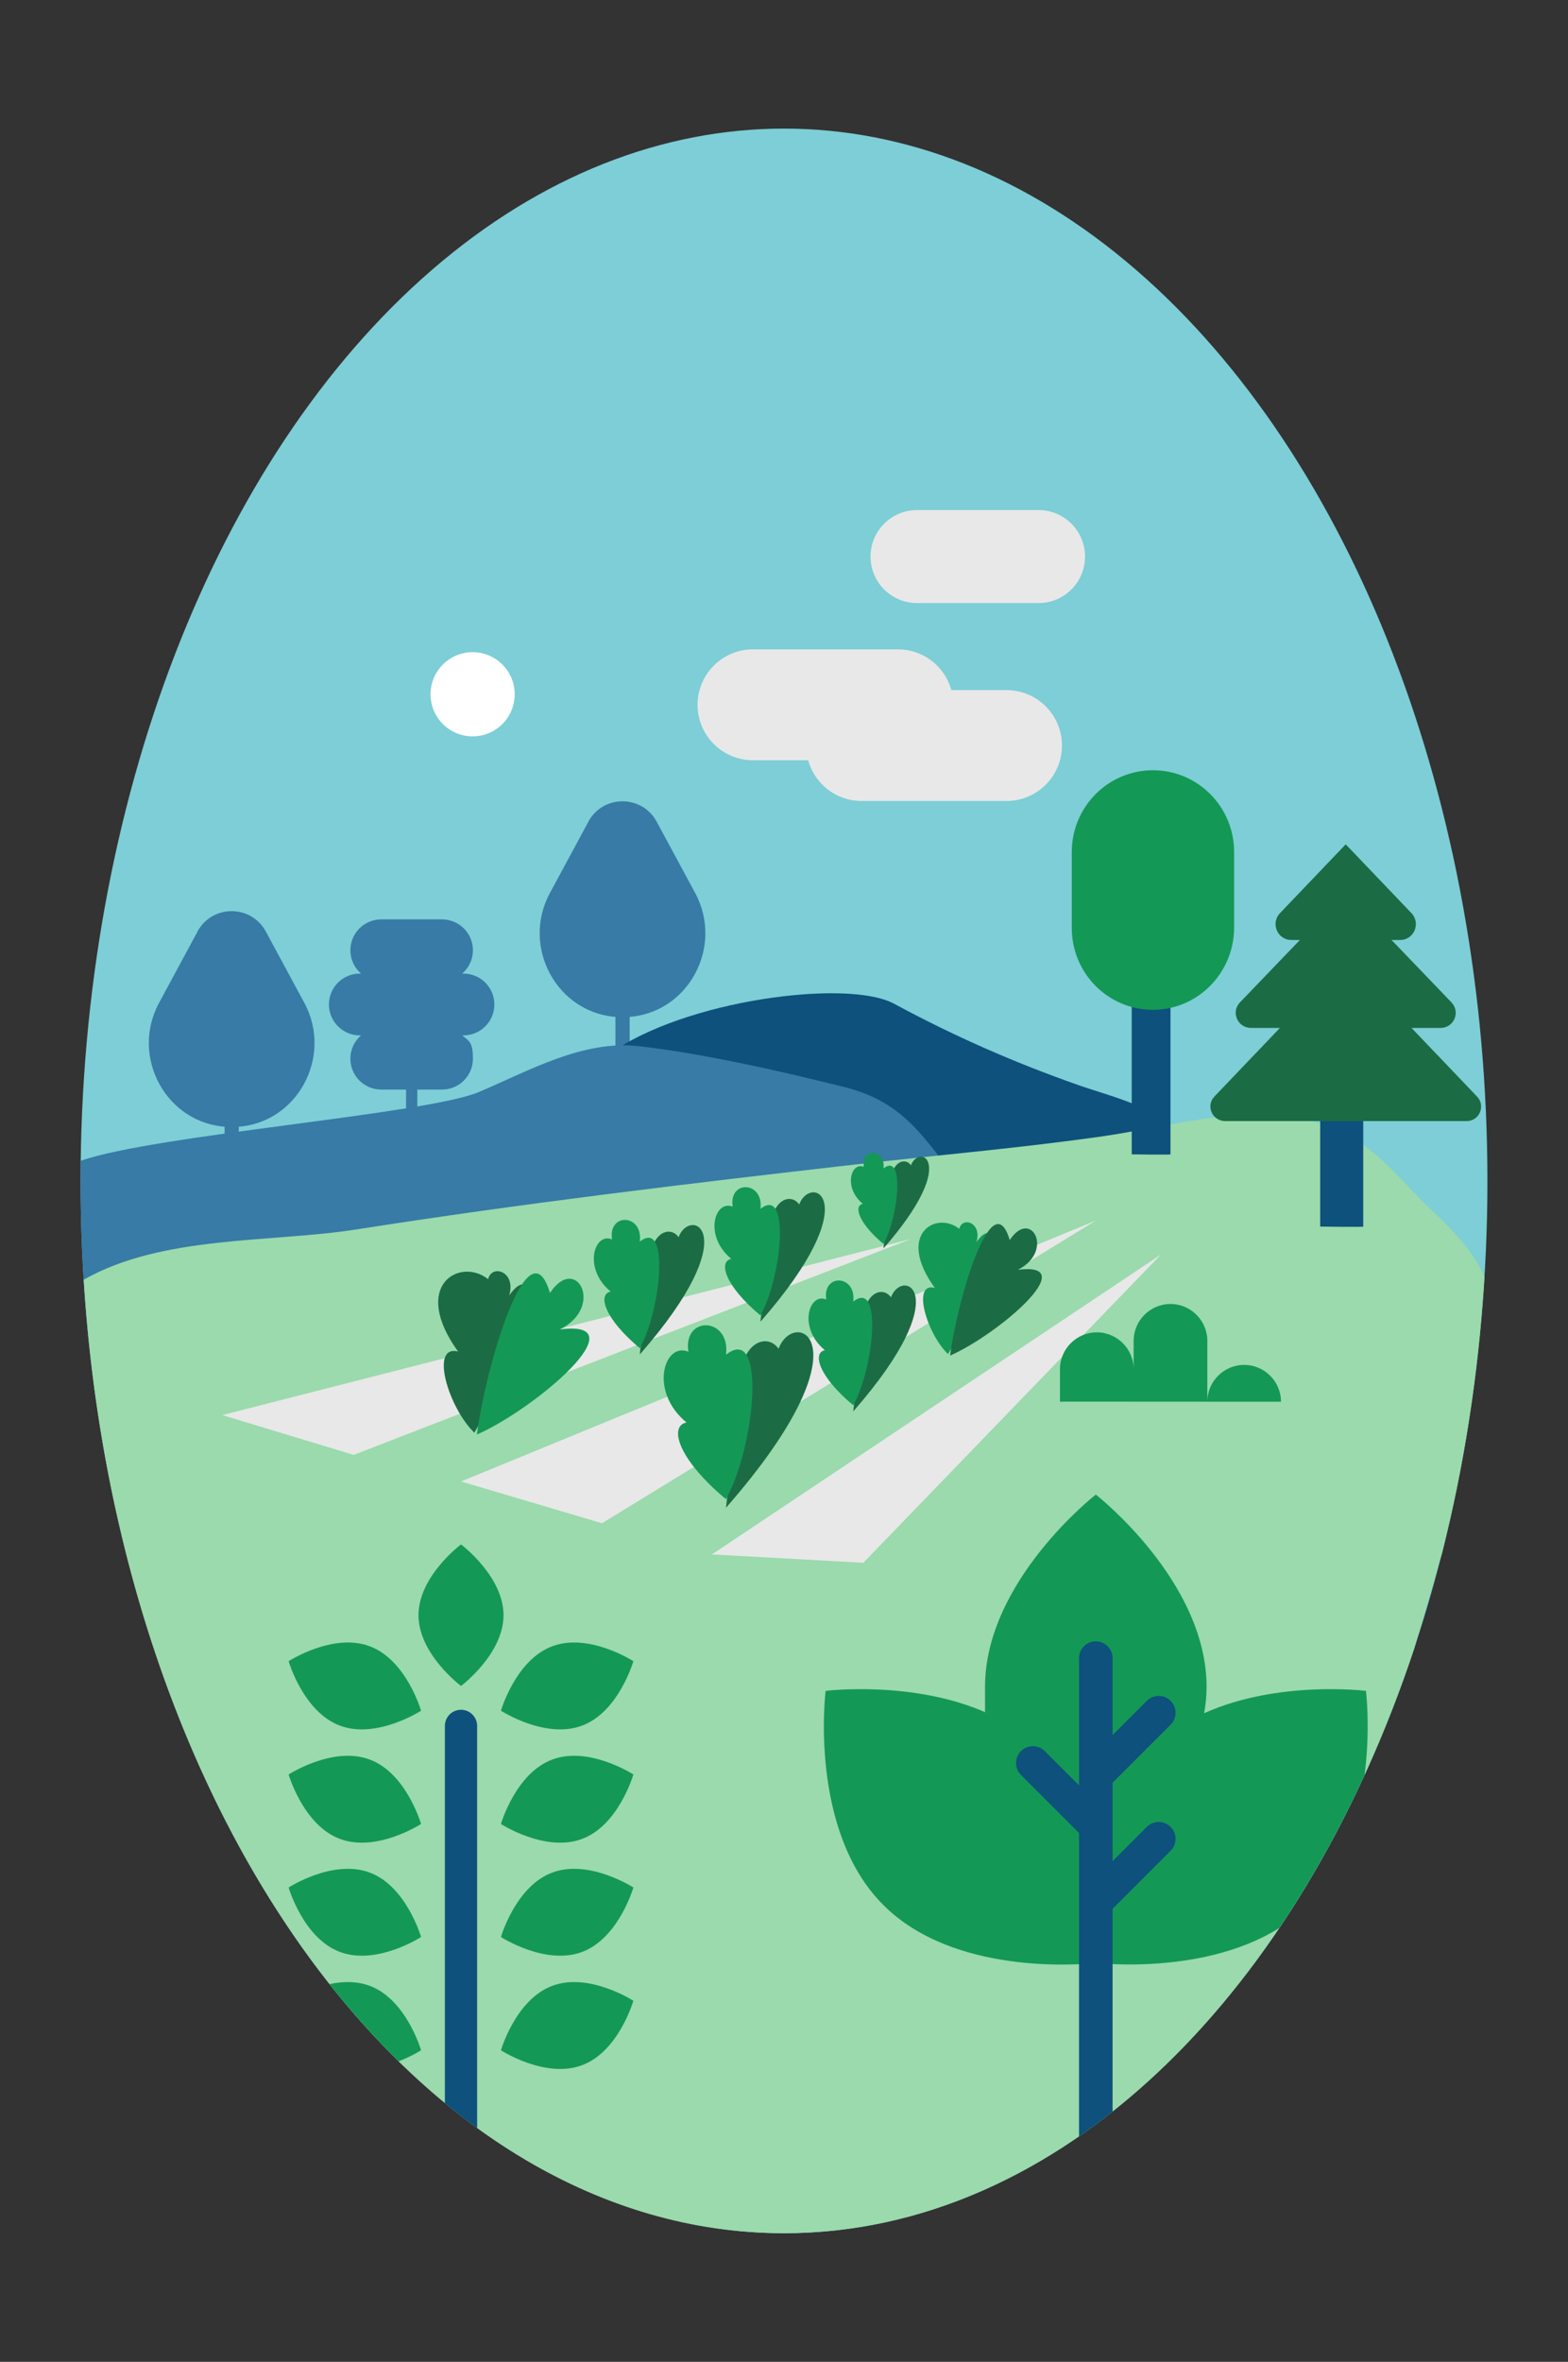 <?xml version="1.0" encoding="UTF-8"?>
<svg xmlns="http://www.w3.org/2000/svg" xmlns:xlink="http://www.w3.org/1999/xlink" width="510" height="768" viewBox="0 0 510 768">
  <rect x="0" y="0" width="510" height="768" fill="#333333" stroke="none"/>
  <defs>
    <clipPath id="clippath">
      <path d="m466.467,394.309c-12.127-11.341-20.265-23.976-37.08-28.985-23.691-7.057-47.607.873-71.137,4.226-26.547,3.782-53.389,6.064-80.032,9.107-54.244,6.195-108.471,12.673-162.415,21.141-27.441,4.307-63.07,1.781-88.582,16.339,10.834,173.91,108.669,310.047,227.779,310.047,89.871,0,167.625-77.512,205.043-190.264l9.04-31.023c7.142-28.275,11.85-58.332,13.746-89.607-.166-.394-.324-.788-.508-1.181-2.982-6.392-8.234-12.674-15.854-19.8Z" style="fill:none; stroke-width:0px;"></path>
    </clipPath>
    <clipPath id="clippath-1">
      <path d="m483.791,384c-12.127-11.341-37.588-13.667-54.404-18.676-23.691-7.057-47.607.873-71.137,4.226-26.547,3.782-53.389,6.064-80.032,9.107-54.244,6.195-108.471,12.673-162.415,21.141-27.441,4.307-63.07,1.781-88.582,16.339,10.834,173.91,108.669,310.047,227.779,310.047,89.871,0,167.625-77.512,205.043-190.264l9.04-31.023c7.142-28.275,11.85-58.332,13.746-89.607-.166-.394,82.949-6.98,82.765-7.373-2.982-6.392-74.184-16.792-81.804-23.917Z" style="fill:none; stroke-width:0px;"></path>
    </clipPath>
  </defs>
  <g id="Calque_3">
    <ellipse cx="255" cy="384" rx="228.791" ry="342.185" style="fill:#7dced6; stroke-width:0px;"></ellipse>
    <path d="m326.791,260.458h.471v-.001c.017.001.034.001.051.001h.067c9.957,0,18.029-8.072,18.029-18.029s-8.072-18.028-18.029-18.028h-46.545v.001h-.471v.001c-.04-.001-.079-.001-.118-.001-9.957,0-18.029,8.072-18.029,18.029s8.072,18.028,18.029,18.028h46.544v-.001Z" style="fill:#e8e8e8; fill-rule:evenodd; stroke-width:0px;"></path>
    <path d="m244.91,247.214h.589v.001h46.427v-.001c.013,0,.026,0,.04.001h.078c9.957,0,18.028-8.072,18.028-18.029s-8.071-18.029-18.028-18.029c-.04,0-.079.001-.118.001v-.001h-46.898v.001c-.039-.001-.079-.001-.118-.001-9.957,0-18.029,8.072-18.029,18.029s8.072,18.028,18.029,18.028Z" style="fill:#e8e8e8; fill-rule:evenodd; stroke-width:0px;"></path>
    <path d="m298.26,196.101h.494v.001h38.937v-.001c.011,0,.023,0,.034.001h.065c8.351,0,15.121-6.77,15.121-15.121s-6.77-15.121-15.121-15.121c-.033,0-.066.001-.099.001v-.001h-39.332v.001c-.033-.001-.066-.001-.099-.001-8.351,0-15.121,6.77-15.121,15.121s6.77,15.12,15.121,15.12Z" style="fill:#e8e8e8; fill-rule:evenodd; stroke-width:0px;"></path>
  </g>
  <g id="Calque_1">
    <path d="m191.373,267.218l-12.52,23.188c-9.472,17.533,2.377,39.416,22.294,40.32h2.677c19.917-.903,31.732-22.786,22.294-40.32l-12.52-23.188c-4.786-8.866-17.473-8.866-22.259,0h.033Z" style="fill:#377ba6; stroke-width:0px;"></path>
    <path d="m204.796,319.854l8-7.998c.903-.903.903-2.375,0-3.279-.903-.903-2.377-.903-3.28,0l-4.719,4.718v-10.807l8-7.998c.903-.903.903-2.375,0-3.279-.903-.903-2.377-.903-3.28,0l-4.719,4.719v-10.608c0-1.271-1.039-2.309-2.31-2.309s-2.31,1.037-2.31,2.309v17.533l-4.719-4.718c-.903-.903-2.377-.903-3.28,0-.903.903-.903,2.376,0,3.279l8,7.996v42.963c0,1.271,1.039,2.309,2.31,2.309s2.31-1.037,2.31-2.309v-32.556.033Z" style="fill:#377ba6; stroke-width:0px;"></path>
    <path d="m64.247,302.934l-12.52,23.188c-9.472,17.533,2.377,39.416,22.294,40.32h2.677c19.917-.903,31.732-22.786,22.294-40.32l-12.52-23.188c-4.786-8.866-17.473-8.866-22.259,0h.033Z" style="fill:#377ba6; stroke-width:0px;"></path>
    <path d="m77.67,355.569l8-7.998c.903-.903.903-2.375,0-3.279-.903-.903-2.377-.903-3.28,0l-4.719,4.718v-10.807l8-7.998c.903-.903.903-2.375,0-3.279-.903-.903-2.377-.903-3.28,0l-4.719,4.719v-10.608c0-1.271-1.039-2.309-2.31-2.309s-2.31,1.037-2.31,2.309v17.533l-4.719-4.718c-.903-.903-2.377-.903-3.28,0-.903.903-.903,2.376,0,3.279l8,7.996v42.963c0,1.271,1.039,2.309,2.31,2.309s2.31-1.037,2.31-2.309v-32.556.033Z" style="fill:#377ba6; stroke-width:0px;"></path>
    <path d="m261.392,323.334c-34.405,2.515-82.205,18.596-75.516,44.406,4.741,18.291,20.883,18.472,36.472,20.304,22.421,2.636,29.831,15.863,46.912,30.05l94.954,14.566c9.073-16.197,33.399-43.561,20.72-61.911-7.455-10.789-22.538-13.801-34.311-17.946-21.019-7.399-40.342-15.909-59.89-26.447-5.596-3.017-16.541-3.959-29.339-3.023Z" style="fill:#0d517c; stroke-width:0px;"></path>
    <path d="m310.077,382.251c-10.621-14.134-17.459-24.273-35.498-28.783-20.457-5.114-46.005-10.94-66.939-13.291-18.152-2.039-35.875,8.16-51.928,14.941-17.138,7.24-105.256,13.875-129.447,22.342-.027,2.177-.056,4.353-.056,6.54,0,17.971.932,35.615,2.717,52.837l314.336-10.79c-12.104-13.661-22.148-29.111-33.185-43.797Z" style="fill:#377ba6; stroke-width:0px;"></path>
    <path d="m115.803,399.798c53.944-8.467,108.171-14.945,162.415-21.141,26.644-3.043,53.485-5.325,80.032-9.107,23.53-3.353,47.446-11.283,71.137-4.226,16.815,5.009,24.953,17.644,37.08,28.985,7.62,7.125,12.872,13.408,15.854,19.8.184.393.342.787.508,1.181.625-10.307.962-20.739.962-31.29,0-188.983-102.434-342.185-228.791-342.185S26.209,195.017,26.209,384c0,10.84.353,21.555,1.012,32.137,25.512-14.558,61.141-12.032,88.582-16.339Z" style="fill:none; stroke-width:0px;"></path>
    <path d="m469.084,504.897l-9.04,31.023c3.342-10.07,6.362-20.421,9.04-31.023Z" style="fill:none; stroke-width:0px;"></path>
    <path d="m466.467,394.309c-12.127-11.341-20.265-23.976-37.08-28.985-23.691-7.057-47.607.873-71.137,4.226-26.547,3.782-53.389,6.064-80.032,9.107-54.244,6.195-108.471,12.673-162.415,21.141-27.441,4.307-63.07,1.781-88.582,16.339,10.834,173.91,108.669,310.047,227.779,310.047,89.871,0,167.625-77.512,205.043-190.264l9.04-31.023c7.142-28.275,11.85-58.332,13.746-89.607-.166-.394-.324-.788-.508-1.181-2.982-6.392-8.234-12.674-15.854-19.8Z" style="fill:#9adaac; stroke-width:0px;"></path>
    <polygon points="115.037 473.097 296.177 402.922 72.281 460.151 115.037 473.097" style="fill:#e8e8e8; stroke-width:0px;"></polygon>
    <polygon points="280.808 508.17 377.632 407.917 231.533 505.465 280.808 508.17" style="fill:#e8e8e8; stroke-width:0px;"></polygon>
    <polygon points="195.796 495.325 356.407 396.916 149.944 481.734 195.796 495.325" style="fill:#e8e8e8; stroke-width:0px;"></polygon>
    <path d="m344.761,455.811v-10.586c0-6.59,5.392-11.981,11.981-11.981h0c6.59,0,11.982,5.392,11.982,11.981v-9.222c0-6.59,5.392-11.981,11.982-11.981h0c6.59,0,11.981,5.392,11.981,11.981v19.808c0-6.59,5.392-11.981,11.982-11.981h0c6.59,0,11.981,5.392,11.981,11.981h0c-2.762,0,0,0,0,0-19.017,0-50.651-.039-69.669-.039-2.184,0-.037.039-2.221.039Z" style="fill:#149856; fill-rule:evenodd; stroke-width:0px;"></path>
    <g style="clip-path:url(#clippath);">
      <path d="m163.769,525.216c0,12.685-13.824,23.012-13.824,23.012,0,0-13.827-10.327-13.827-23.012,0-12.681,13.827-23.008,13.827-23.008,0,0,13.824,10.327,13.824,23.008Z" style="fill:#149856; stroke-width:0px;"></path>
      <path d="m189.294,561.136c-11.925,4.48-26.36-4.86-26.36-4.86,0,0,4.787-16.554,16.713-20.961,11.929-4.48,26.36,4.863,26.36,4.863,0,0-4.784,16.554-16.713,20.958Z" style="fill:#149856; stroke-width:0px;"></path>
      <path d="m189.294,597.972c-11.925,4.484-26.36-4.86-26.36-4.86,0,0,4.787-16.554,16.713-20.958,11.929-4.48,26.36,4.86,26.36,4.86,0,0-4.784,16.554-16.713,20.958Z" style="fill:#149856; stroke-width:0px;"></path>
      <path d="m189.294,634.728c-11.925,4.48-26.36-4.863-26.36-4.863,0,0,4.787-16.554,16.713-20.958,11.929-4.48,26.36,4.86,26.36,4.86,0,0-4.784,16.554-16.713,20.961Z" style="fill:#149856; stroke-width:0px;"></path>
      <path d="m189.294,671.556c-11.925,4.48-26.36-4.86-26.36-4.86,0,0,4.787-16.554,16.713-20.958,11.929-4.484,26.36,4.86,26.36,4.86,0,0-4.784,16.554-16.713,20.958Z" style="fill:#149856; stroke-width:0px;"></path>
      <path d="m110.593,561.136c11.925,4.48,26.36-4.86,26.36-4.86,0,0-4.787-16.554-16.713-20.961-11.929-4.48-26.36,4.863-26.36,4.863,0,0,4.784,16.554,16.713,20.958Z" style="fill:#149856; stroke-width:0px;"></path>
      <path d="m110.593,597.972c11.925,4.484,26.36-4.86,26.36-4.86,0,0-4.787-16.554-16.713-20.958-11.929-4.48-26.36,4.86-26.36,4.86,0,0,4.784,16.554,16.713,20.958Z" style="fill:#149856; stroke-width:0px;"></path>
      <path d="m110.593,634.728c11.925,4.48,26.36-4.863,26.36-4.863,0,0-4.787-16.554-16.713-20.958-11.929-4.48-26.36,4.86-26.36,4.86,0,0,4.784,16.554,16.713,20.961Z" style="fill:#149856; stroke-width:0px;"></path>
      <path d="m110.593,671.556c11.925,4.48,26.36-4.86,26.36-4.86,0,0-4.787-16.554-16.713-20.958-11.929-4.484-26.36,4.86-26.36,4.86,0,0,4.784,16.554,16.713,20.958Z" style="fill:#149856; stroke-width:0px;"></path>
      <path d="m149.946,555.973c-2.889,0-5.243,2.354-5.243,5.239v152.183c0,2.886,2.354,5.239,5.243,5.239,2.886,0,5.239-2.354,5.239-5.239v-152.183c0-2.885-2.354-5.239-5.239-5.239Z" style="fill:#0d517c; stroke-width:0px;"></path>
    </g>
    <g style="clip-path:url(#clippath-1);">
      <path d="m444.285,549.827s-28.604-3.554-52.627,7.267c.474-2.765.79-5.608.79-8.53,0-34.521-36.033-62.561-36.033-62.561,0,0-36.033,28.04-36.033,62.561s.316,5.687.79,8.53c-24.023-10.821-52.627-7.267-52.627-7.267,0,0-5.691,45.263,18.806,69.669,22.759,22.752,63.614,19.434,69.064,18.802,5.454.553,46.308,3.949,69.064-18.802,24.418-24.407,18.806-69.669,18.806-69.669Z" style="fill:#149856; stroke-width:0px;"></path>
      <path d="m350.961,596.117v101.429c0,3.001,2.452,5.45,5.454,5.45s5.454-2.449,5.454-5.45v-76.861l18.885-18.878c2.133-2.133,2.133-5.608,0-7.744-2.133-2.133-5.612-2.133-7.744,0l-11.141,11.141v-25.516l18.885-18.878c2.133-2.133,2.133-5.608,0-7.741-2.133-2.133-5.612-2.133-7.744,0l-11.141,11.137v-25.042c0-3.001-2.452-5.45-5.454-5.45s-5.454,2.449-5.454,5.45v41.392l-11.141-11.137c-2.133-2.133-5.608-2.133-7.744,0-2.133,2.133-2.133,5.608,0,7.741l18.885,18.878v.079Z" style="fill:#0d517c; stroke-width:0px;"></path>
    </g>
    <path d="m150.742,316.586h-.399c2.122-1.829,3.475-4.559,3.475-7.581,0-5.539-4.482-10.045-10.05-10.045h-19.754c-5.542,0-10.049,4.479-10.049,10.045,0,3.023,1.352,5.753,3.473,7.581h-.398c-5.542,0-10.05,4.479-10.05,10.045,0,5.541,4.482,10.046,10.05,10.046h.398c-2.122,1.829-3.473,4.559-3.473,7.581,0,5.539,4.48,10.045,10.049,10.045h19.754c5.542,0,10.05-4.479,10.05-10.045,0-5.567-1.353-5.753-3.475-7.581h.399c5.542,0,10.049-4.479,10.049-10.046,0-5.539-4.48-10.045-10.049-10.045Z" style="fill:#377ba6; stroke-width:0px;"></path>
    <path d="m142.072,339.09c.716-.717.716-1.883,0-2.599-.717-.716-1.883-.716-2.599,0l-3.74,3.738v-8.562l6.338-6.334c.716-.716.716-1.882,0-2.597-.717-.717-1.883-.717-2.599,0l-3.74,3.737v-8.403c0-1.007-.822-1.829-1.829-1.829-1.008,0-1.83.822-1.83,1.829v13.889l-3.738-3.737c-.717-.716-1.883-.716-2.599,0-.716.716-.716,1.882,0,2.597l6.337,6.334v34.033c0,1.008.822,1.83,1.83,1.83,1.007,0,1.829-.822,1.829-1.83v-25.789l6.338-6.334v.027Z" style="fill:#377ba6; stroke-width:0px;"></path>
    <circle cx="153.723" cy="225.761" r="13.687" style="fill:#fff; stroke-width:0px;"></circle>
    <path d="m240.454,450.75c.243-14.605,9.128-17.405,12.78-12.171,5.112-13.753,30.427-2.607-17.1,51.701l4.32-39.53Z" style="fill:#1b6c44; stroke-width:0px;"></path>
    <path d="m236.133,487.506c-15.883-13.266-18.561-23.855-12.84-24.95-12.415-10.223-7.181-26.289.608-23.003-1.826-11.927,13.753-11.319,12.232.973,13.205-10.467,9.554,29.819,0,46.98Z" style="fill:#149856; stroke-width:0px;"></path>
    <path d="m250.521,400.642c.179-10.772,6.733-12.837,9.426-8.977,3.77-10.144,22.442-1.923-12.612,38.133l3.187-29.156Z" style="fill:#1b6c44; stroke-width:0px;"></path>
    <path d="m247.334,427.752c-11.715-9.785-13.69-17.594-9.47-18.402-9.157-7.54-5.297-19.39.449-16.966-1.347-8.797,10.144-8.349,9.022.718,9.74-7.72,7.047,21.994,0,34.651Z" style="fill:#149856; stroke-width:0px;"></path>
    <path d="m289.615,385.282c.127-7.636,4.773-9.1,6.682-6.364,2.673-7.191,15.909-1.363-8.941,27.032l2.259-20.668Z" style="fill:#1b6c44; stroke-width:0px;"></path>
    <path d="m287.356,404.5c-8.305-6.936-9.704-12.472-6.713-13.045-6.491-5.345-3.755-13.745.318-12.027-.955-6.236,7.191-5.918,6.395.509,6.904-5.472,4.995,15.591,0,24.563Z" style="fill:#149856; stroke-width:0px;"></path>
    <path d="m211.281,411.284c.179-10.772,6.733-12.837,9.426-8.977,3.77-10.144,22.442-1.923-12.612,38.133l3.187-29.156Z" style="fill:#1b6c44; stroke-width:0px;"></path>
    <path d="m208.094,438.394c-11.715-9.785-13.69-17.594-9.47-18.402-9.157-7.54-5.297-19.39.449-16.966-1.347-8.797,10.144-8.349,9.022.718,9.74-7.72,7.047,21.994,0,34.651Z" style="fill:#149856; stroke-width:0px;"></path>
    <path d="m368.103,272.665c0-3.4,2.8-6.1,6.3-6.1s6.3,2.7,6.3,6.1v102.7c.2.2-12.6,0-12.6,0v-102.7Z" style="fill:#0d517c; stroke-width:0px;"></path>
    <path d="m375.003,328.365c-14.6,0-26.4-11.9-26.4-26.6v-24.7c0-14.7,11.8-26.6,26.4-26.6s26.4,11.9,26.4,26.6v24.7c-.1,14.7-11.9,26.6-26.4,26.6Z" style="fill:#149856; stroke-width:0px;"></path>
    <path d="m429.401,325.354c0-3.9,3.1-7,7-7s7,3.1,7,7v73.5c.2.2-14,0-14,0v-73.5Z" style="fill:#0d517c; stroke-width:0px;"></path>
    <path d="m480.401,356.554l-21.3-22.3h9.4c4.4,0,6.6-5.1,3.6-8.3l-19.5-20.3h2.8c4.5,0,6.8-5.4,3.7-8.7l-21.4-22.4-21.4,22.4c-3.1,3.3-.8,8.7,3.7,8.7h2.8l-19.5,20.3c-3,3.1-.8,8.3,3.6,8.3h9.4l-21.3,22.3c-2.9,3-.7,8,3.5,8h78.5c4.2,0,6.3-5,3.4-8h0Z" style="fill:#1b6c44; stroke-width:0px;"></path>
  </g>
  <g id="Calque_2">
    <path d="m154.28,463.501l-.058-.005c-.192-.03-.321-.212-.288-.404,2.112-12.731,2.203-25.658.266-38.42-.028-.192.104-.371.297-.401.192-.028.371.104.401.296,1.945,12.836,1.854,25.837-.272,38.64-.028.173-.176.294-.346.294Z" style="stroke-width:0px;"></path>
    <path d="m155.937,463.501c-.088,0-.176-.033-.244-.099-.14-.134-.143-.357-.008-.497,8.155-8.449,14.64-18.203,19.28-28.998.077-.176.283-.258.464-.184.176.077.261.286.184.464-4.675,10.87-11.21,20.698-19.423,29.207-.069.072-.159.107-.253.107Z" style="stroke-width:0px;"></path>
    <path d="m154.282,465.869c-8.348-7.989-14.632-28.726-5.296-26.392-15.53-21.544.628-30.79,9.784-23.519,1.167-5.027,9.197-2.514,6.843,5.296,7.879-11.311,12.278,4.489-11.331,44.615Z" style="fill:#1b6c44; stroke-width:0px;"></path>
    <path d="m155.11,466.478c2.852-22.064,16.767-69.552,23.768-46.032,8.528-12.927,17.925,4.515,3.232,11.849,26.302-3.411-7.949,25.815-27,34.183Z" style="fill:#149856; stroke-width:0px;"></path>
    <path d="m308.345,438.376l-.047-.004c-.157-.025-.262-.173-.235-.33,1.724-10.39,1.798-20.94.217-31.354-.023-.157.085-.303.242-.327.157-.023.302.085.327.242,1.587,10.475,1.513,21.085-.222,31.534-.023.141-.144.24-.283.24Z" style="stroke-width:0px;"></path>
    <path d="m309.697,438.376c-.072,0-.143-.027-.2-.081-.114-.11-.117-.291-.007-.406,6.656-6.895,11.948-14.856,15.734-23.665.063-.143.231-.211.379-.15.143.063.213.233.15.379-3.816,8.871-9.148,16.891-15.851,23.836-.056.058-.13.087-.206.087Z" style="stroke-width:0px;"></path>
    <path d="m308.346,440.309c-6.813-6.52-11.941-23.443-4.322-21.538-12.674-17.582.513-25.128,7.985-19.194.952-4.103,7.506-2.051,5.584,4.322,6.43-9.231,10.02,3.663-9.247,36.41Z" style="fill:#149856; stroke-width:0px;"></path>
    <path d="m309.022,440.806c2.328-18.006,13.683-56.761,19.397-37.567,6.96-10.549,14.629,3.685,2.638,9.67,21.465-2.784-6.487,21.068-22.035,27.896Z" style="fill:#1b6c44; stroke-width:0px;"></path>
    <path d="m280.621,430.592c.175-10.478,6.549-12.486,9.168-8.732,3.667-9.867,21.829-1.871-12.268,37.091l3.1-28.359Z" style="fill:#1b6c44; stroke-width:0px;"></path>
    <path d="m277.521,456.961c-11.395-9.518-13.316-17.114-9.212-17.9-8.906-7.334-5.152-18.86.436-16.503-1.31-8.557,9.867-8.121,8.775.698,9.474-7.509,6.854,21.393,0,33.704Z" style="fill:#149856; stroke-width:0px;"></path>
  </g>
</svg>
